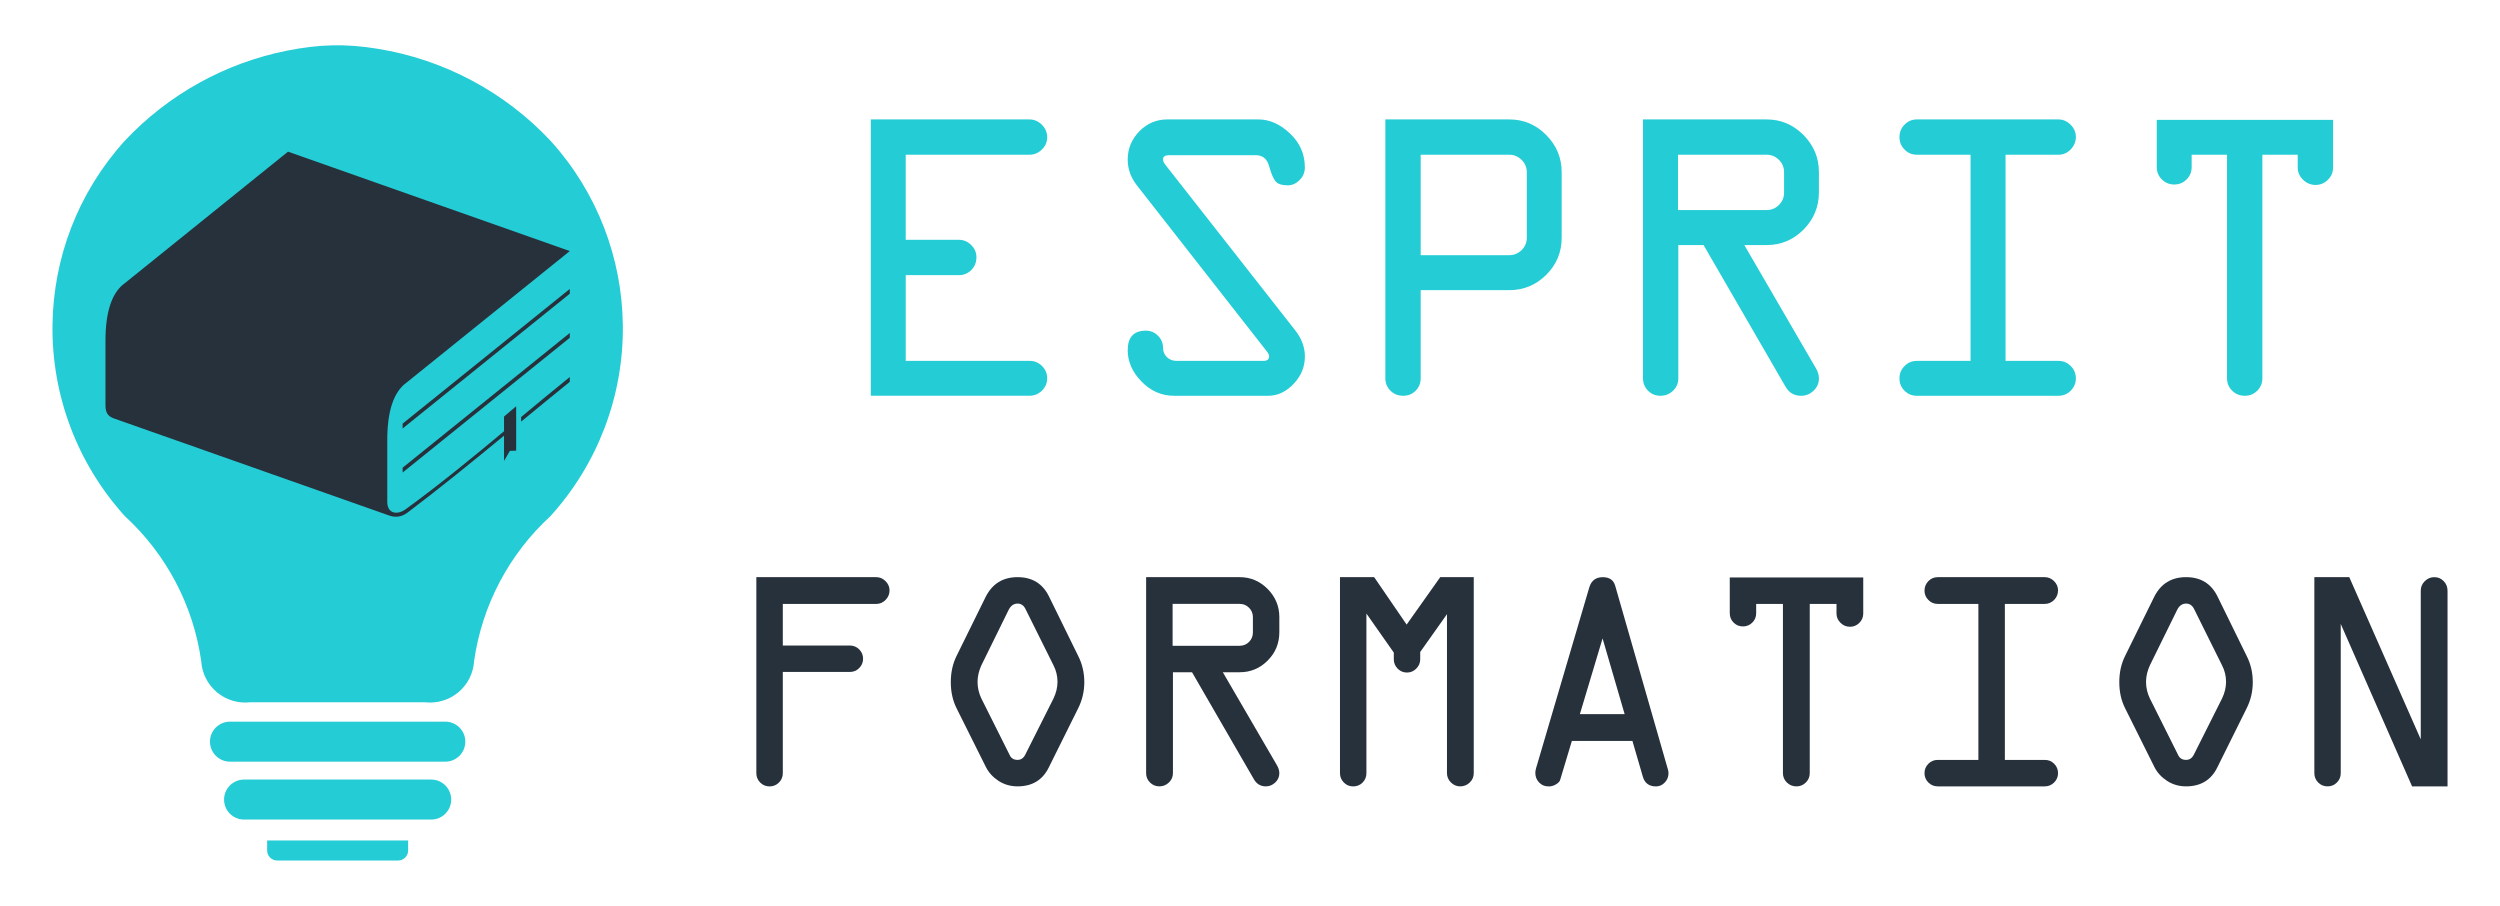 <?xml version="1.0" encoding="utf-8"?>
<!-- Generator: Adobe Illustrator 16.0.0, SVG Export Plug-In . SVG Version: 6.00 Build 0)  -->
<!DOCTYPE svg PUBLIC "-//W3C//DTD SVG 1.1//EN" "http://www.w3.org/Graphics/SVG/1.1/DTD/svg11.dtd">
<svg version="1.1" id="Calque_1" xmlns="http://www.w3.org/2000/svg" xmlns:xlink="http://www.w3.org/1999/xlink" x="0px" y="0px"
	 width="138px" height="50px" viewBox="0 0 138 50" enable-background="new 0 0 138 50" xml:space="preserve">
<g>
	<g>
		<g>
			<path fill="#24CCD5" d="M56.816,8.541h-6.82v4.697h2.94c0.259,0,0.486,0.098,0.675,0.288c0.193,0.19,0.288,0.415,0.288,0.678
				c0,0.273-0.093,0.509-0.28,0.698c-0.188,0.19-0.415,0.287-0.682,0.287h-2.94v4.731h6.842c0.26,0,0.486,0.092,0.679,0.282
				c0.189,0.188,0.286,0.413,0.286,0.684c0,0.266-0.099,0.492-0.293,0.683c-0.197,0.187-0.426,0.277-0.694,0.277h-8.749V6.592h8.749
				c0.268,0,0.498,0.098,0.694,0.292c0.194,0.197,0.293,0.426,0.293,0.692c0,0.264-0.099,0.488-0.293,0.679
				C57.314,8.448,57.084,8.541,56.816,8.541z"/>
			<path fill="#24CCD5" d="M64.442,6.592h5.021c0.613,0,1.195,0.257,1.743,0.775c0.548,0.515,0.822,1.141,0.822,1.876
				c0,0.273-0.099,0.51-0.295,0.699c-0.193,0.194-0.409,0.288-0.648,0.288c-0.328,0-0.555-0.076-0.676-0.224
				c-0.121-0.148-0.239-0.427-0.352-0.831c-0.11-0.406-0.358-0.609-0.741-0.609h-4.773c-0.228,0-0.344,0.073-0.344,0.223
				c-0.005,0.094,0.042,0.202,0.141,0.322l7.172,9.144c0.344,0.445,0.518,0.919,0.518,1.424c0,0.574-0.209,1.079-0.627,1.515
				c-0.416,0.437-0.882,0.653-1.395,0.653h-5.2c-0.687,0-1.288-0.26-1.796-0.786c-0.509-0.522-0.762-1.099-0.762-1.728
				c0-0.72,0.333-1.08,1.008-1.08c0.26,0,0.483,0.096,0.667,0.283c0.184,0.187,0.275,0.41,0.275,0.661
				c0,0.204,0.07,0.378,0.212,0.517c0.143,0.138,0.32,0.207,0.534,0.207h4.798c0.207,0,0.311-0.084,0.311-0.246
				c0.005-0.077-0.042-0.179-0.142-0.299l-7.158-9.147c-0.339-0.435-0.505-0.909-0.505-1.42c0-0.599,0.214-1.116,0.641-1.56
				C63.317,6.812,63.835,6.592,64.442,6.592z"/>
			<path fill="#24CCD5" d="M76.471,20.887V6.592h6.845c0.787,0,1.467,0.287,2.034,0.859c0.57,0.575,0.854,1.26,0.854,2.056v3.617
				c0,0.796-0.282,1.478-0.845,2.04c-0.569,0.568-1.249,0.852-2.043,0.852h-4.894v4.871c0,0.266-0.094,0.492-0.279,0.683
				c-0.188,0.187-0.417,0.277-0.684,0.277c-0.277,0-0.509-0.091-0.702-0.277C76.566,21.379,76.471,21.152,76.471,20.887z
				 M78.422,14.086h4.894c0.257,0,0.482-0.092,0.676-0.278c0.19-0.191,0.288-0.416,0.288-0.684V9.507
				c0-0.267-0.098-0.496-0.288-0.683c-0.193-0.188-0.419-0.283-0.676-0.283h-4.894V14.086z"/>
			<path fill="#24CCD5" d="M90.694,20.887V6.592h6.821c0.787,0,1.467,0.287,2.035,0.859c0.57,0.575,0.854,1.26,0.854,2.056v1.104
				c0,0.802-0.282,1.488-0.847,2.06c-0.567,0.57-1.248,0.856-2.043,0.856h-1.228l3.935,6.771c0.126,0.201,0.183,0.397,0.183,0.598
				c0,0.261-0.101,0.483-0.295,0.674c-0.204,0.187-0.429,0.277-0.681,0.277c-0.386,0.003-0.677-0.167-0.873-0.513l-4.518-7.808
				h-1.394v7.36c0,0.266-0.094,0.492-0.294,0.683c-0.191,0.187-0.427,0.277-0.691,0.277c-0.271,0-0.497-0.091-0.684-0.277
				C90.79,21.379,90.694,21.152,90.694,20.887z M92.625,11.595h4.891c0.267,0,0.491-0.09,0.682-0.281
				c0.188-0.187,0.283-0.413,0.283-0.683V9.507c0-0.267-0.096-0.496-0.283-0.683c-0.19-0.188-0.415-0.283-0.682-0.283h-4.891V11.595
				z"/>
			<path fill="#24CCD5" d="M105.816,6.592h7.805c0.254,0,0.477,0.097,0.67,0.287c0.195,0.189,0.297,0.418,0.297,0.677
				c0,0.267-0.1,0.5-0.287,0.694c-0.193,0.196-0.42,0.291-0.68,0.291h-2.915v11.38h2.915c0.267,0,0.494,0.092,0.683,0.282
				c0.188,0.188,0.284,0.413,0.284,0.684c0,0.266-0.1,0.492-0.287,0.683c-0.193,0.187-0.42,0.277-0.68,0.277h-7.805
				c-0.27,0-0.498-0.091-0.684-0.277c-0.191-0.19-0.281-0.417-0.281-0.683c0-0.271,0.09-0.496,0.281-0.684
				c0.186-0.19,0.414-0.282,0.684-0.282h2.959V8.541h-2.959c-0.27,0-0.498-0.093-0.684-0.286c-0.191-0.19-0.281-0.415-0.281-0.679
				c0-0.272,0.09-0.508,0.281-0.697C105.318,6.688,105.547,6.592,105.816,6.592z"/>
			<path fill="#24CCD5" d="M119.053,9.22V6.615h9.732v2.628c0,0.267-0.096,0.497-0.289,0.684c-0.188,0.187-0.414,0.282-0.675,0.282
				c-0.267,0-0.497-0.097-0.694-0.288c-0.195-0.193-0.293-0.418-0.293-0.678V8.541h-1.951v12.346c0,0.266-0.097,0.492-0.285,0.683
				c-0.191,0.187-0.42,0.277-0.68,0.277c-0.277,0-0.51-0.091-0.697-0.277c-0.193-0.19-0.289-0.417-0.289-0.683V8.541h-1.953V9.22
				c0,0.27-0.092,0.496-0.279,0.683c-0.19,0.188-0.416,0.282-0.684,0.282s-0.494-0.095-0.682-0.282
				C119.144,9.716,119.053,9.489,119.053,9.22z"/>
		</g>
		<g>
			<path fill="#26313C" d="M41.75,42.681V31.859h6.622c0.192,0,0.36,0.073,0.508,0.218c0.147,0.146,0.223,0.316,0.223,0.513
				c0,0.203-0.075,0.379-0.22,0.527c-0.144,0.146-0.314,0.219-0.511,0.219h-5.161v2.297h3.701c0.202,0,0.375,0.07,0.516,0.213
				c0.143,0.143,0.213,0.312,0.213,0.516c0,0.203-0.071,0.373-0.213,0.515c-0.14,0.143-0.313,0.215-0.516,0.215h-3.701v5.59
				c0,0.199-0.072,0.374-0.214,0.515c-0.142,0.142-0.315,0.213-0.517,0.213c-0.203,0-0.375-0.071-0.517-0.213
				C41.822,43.055,41.75,42.88,41.75,42.681z"/>
			<path fill="#26313C" d="M57.905,32.926l1.61,3.28c0.225,0.443,0.339,0.926,0.339,1.45c0,0.509-0.114,0.991-0.339,1.442
				l-1.61,3.24c-0.341,0.714-0.92,1.069-1.736,1.069c-0.39,0-0.737-0.102-1.049-0.301c-0.31-0.205-0.543-0.459-0.7-0.769
				l-1.617-3.24c-0.212-0.425-0.319-0.904-0.319-1.442c0-0.539,0.107-1.021,0.319-1.45l1.617-3.28
				c0.367-0.709,0.948-1.066,1.749-1.066C56.979,31.859,57.558,32.217,57.905,32.926z M55.68,33.659l-1.512,3.074
				c-0.138,0.309-0.207,0.608-0.207,0.907c0,0.314,0.069,0.621,0.207,0.91l1.557,3.11c0.08,0.193,0.229,0.286,0.444,0.286
				c0.184,0,0.327-0.093,0.424-0.286l1.564-3.11c0.145-0.308,0.217-0.611,0.217-0.91c0-0.319-0.072-0.624-0.217-0.907l-1.529-3.074
				c-0.097-0.225-0.252-0.342-0.459-0.342C55.959,33.317,55.797,33.435,55.68,33.659z"/>
			<path fill="#26313C" d="M63.266,42.681V31.859h5.165c0.596,0,1.11,0.218,1.541,0.65c0.431,0.437,0.647,0.952,0.647,1.556v0.833
				c0,0.608-0.212,1.132-0.642,1.563c-0.429,0.432-0.945,0.647-1.546,0.647H67.5l2.982,5.125c0.092,0.153,0.137,0.303,0.137,0.452
				c0,0.196-0.075,0.368-0.225,0.509c-0.153,0.142-0.323,0.213-0.515,0.213c-0.29,0.002-0.51-0.129-0.662-0.389l-3.417-5.91h-1.054
				v5.571c0,0.199-0.073,0.374-0.223,0.515c-0.148,0.142-0.324,0.213-0.525,0.213c-0.202,0-0.375-0.071-0.518-0.213
				C63.338,43.055,63.266,42.88,63.266,42.681z M64.728,35.647h3.703c0.202,0,0.375-0.071,0.516-0.213
				c0.142-0.143,0.213-0.316,0.213-0.517v-0.853c0-0.199-0.071-0.373-0.213-0.516c-0.14-0.142-0.313-0.214-0.516-0.214h-3.703
				V35.647z"/>
			<path fill="#26313C" d="M76.938,36.395v-0.371l-1.512-2.155v8.813c0,0.199-0.07,0.374-0.21,0.515
				c-0.142,0.142-0.317,0.213-0.521,0.213c-0.203,0-0.375-0.071-0.517-0.217c-0.141-0.145-0.211-0.315-0.211-0.511V31.859h1.887
				l1.792,2.618l1.855-2.618h1.85v10.821c0,0.199-0.072,0.374-0.221,0.515c-0.148,0.142-0.324,0.213-0.526,0.213
				c-0.194,0-0.369-0.071-0.513-0.217c-0.146-0.145-0.218-0.315-0.218-0.511v-8.777l-1.477,2.085v0.406
				c0,0.196-0.071,0.367-0.218,0.513c-0.145,0.145-0.313,0.217-0.51,0.217c-0.205,0-0.379-0.072-0.521-0.217
				C77.008,36.762,76.938,36.591,76.938,36.395z"/>
			<path fill="#26313C" d="M84.795,42.393l2.94-9.99c0.116-0.361,0.362-0.543,0.735-0.543c0.364,0,0.594,0.153,0.685,0.462
				l2.911,10.142c0.024,0.074,0.035,0.148,0.035,0.218c0,0.199-0.07,0.374-0.208,0.515c-0.137,0.142-0.298,0.213-0.479,0.213
				c-0.379,0-0.624-0.177-0.727-0.53l-0.577-1.98h-3.343l-0.638,2.122c-0.017,0.094-0.088,0.18-0.219,0.262
				c-0.131,0.086-0.266,0.127-0.421,0.127c-0.216,0-0.393-0.071-0.528-0.217c-0.141-0.145-0.211-0.321-0.211-0.531
				C84.752,42.576,84.765,42.483,84.795,42.393z M88.462,35.24l-1.253,4.18h2.471L88.462,35.24z"/>
			<path fill="#26313C" d="M95.483,33.849v-1.974h7.368v1.993c0,0.2-0.072,0.373-0.217,0.516c-0.145,0.142-0.316,0.214-0.51,0.214
				c-0.207,0-0.383-0.073-0.527-0.218c-0.148-0.145-0.222-0.316-0.222-0.512v-0.532h-1.477v9.345c0,0.199-0.074,0.374-0.218,0.515
				c-0.146,0.142-0.316,0.213-0.511,0.213c-0.211,0-0.387-0.071-0.532-0.213c-0.145-0.141-0.219-0.315-0.219-0.515v-9.345h-1.477
				v0.513c0,0.204-0.07,0.378-0.212,0.516c-0.142,0.143-0.316,0.214-0.517,0.214c-0.204,0-0.376-0.071-0.52-0.214
				C95.554,34.227,95.483,34.053,95.483,33.849z"/>
			<path fill="#26313C" d="M106.967,31.859h5.908c0.189,0,0.359,0.073,0.508,0.218c0.146,0.146,0.221,0.316,0.221,0.513
				c0,0.203-0.073,0.379-0.217,0.527c-0.146,0.146-0.316,0.219-0.512,0.219h-2.207v8.611h2.207c0.204,0,0.373,0.07,0.515,0.212
				c0.141,0.145,0.214,0.316,0.214,0.521c0,0.199-0.073,0.374-0.217,0.515c-0.146,0.142-0.316,0.213-0.512,0.213h-5.908
				c-0.205,0-0.38-0.071-0.521-0.213c-0.142-0.141-0.214-0.315-0.214-0.515c0-0.205,0.072-0.377,0.214-0.521
				c0.141-0.142,0.315-0.212,0.521-0.212h2.239v-8.611h-2.239c-0.205,0-0.38-0.071-0.521-0.217c-0.142-0.143-0.214-0.316-0.214-0.51
				c0-0.211,0.072-0.387,0.214-0.532C106.587,31.933,106.762,31.859,106.967,31.859z"/>
			<path fill="#26313C" d="M122.407,32.926l1.608,3.28c0.226,0.443,0.338,0.926,0.338,1.45c0,0.509-0.112,0.991-0.338,1.442
				l-1.608,3.24c-0.339,0.714-0.923,1.069-1.735,1.069c-0.392,0-0.74-0.102-1.047-0.301c-0.313-0.205-0.549-0.459-0.703-0.769
				l-1.615-3.24c-0.215-0.425-0.322-0.904-0.322-1.442c0-0.539,0.107-1.021,0.322-1.45l1.615-3.28
				c0.363-0.709,0.945-1.066,1.75-1.066C121.48,31.859,122.059,32.217,122.407,32.926z M120.182,33.659l-1.512,3.074
				c-0.139,0.309-0.209,0.608-0.209,0.907c0,0.314,0.07,0.621,0.209,0.91l1.555,3.11c0.084,0.193,0.23,0.286,0.447,0.286
				c0.184,0,0.326-0.093,0.426-0.286l1.562-3.11c0.146-0.308,0.218-0.611,0.218-0.91c0-0.319-0.072-0.624-0.218-0.907l-1.526-3.074
				c-0.1-0.225-0.252-0.342-0.461-0.342C120.461,33.317,120.297,33.435,120.182,33.659z"/>
			<path fill="#26313C" d="M135.104,32.609v10.799h-1.957l-3.938-8.967v8.239c0,0.199-0.07,0.374-0.212,0.515
				c-0.143,0.142-0.311,0.213-0.514,0.213c-0.207,0-0.376-0.071-0.518-0.213c-0.141-0.141-0.213-0.315-0.213-0.515V31.859h1.928
				l3.946,8.952v-8.202c0-0.206,0.073-0.382,0.22-0.527c0.148-0.148,0.324-0.223,0.527-0.223c0.205,0,0.375,0.073,0.518,0.218
				C135.033,32.223,135.104,32.398,135.104,32.609z"/>
		</g>
	</g>
	<g>
		<g>
			<g>
				<defs>
					<path id="SVGID_3_" d="M15.298,47.5c-0.303,0-0.552-0.248-0.552-0.552v-0.553h7.783v0.553c0,0.304-0.249,0.552-0.552,0.552
						H15.298L15.298,47.5z M23.802,45.24c0.61,0,1.104-0.493,1.104-1.104c0-0.61-0.494-1.104-1.104-1.104c-3.442,0-6.886,0-10.328,0
						c-0.61,0-1.105,0.493-1.105,1.104c0,0.611,0.495,1.104,1.105,1.104C16.916,45.24,20.36,45.24,23.802,45.24L23.802,45.24z
						 M20.831,2.69c3.639,0.585,7.005,2.36,9.556,5.079c2.615,2.886,3.945,6.516,3.993,10.158l0,0
						c0.053,3.907-1.38,7.677-3.993,10.561c-2.29,2.099-3.779,4.925-4.217,8c-0.039,0.669-0.353,1.291-0.865,1.723
						c-0.514,0.43-1.181,0.63-1.846,0.554h-9.641c-0.665,0.076-1.333-0.124-1.846-0.554c-0.514-0.432-0.826-1.054-0.865-1.723
						c-0.438-3.075-1.928-5.901-4.217-8c-2.612-2.884-4.046-6.653-3.992-10.561l0,0c0.047-3.643,1.377-7.272,3.992-10.158
						c2.409-2.565,5.546-4.294,8.954-4.973C17.609,2.445,19.058,2.401,20.831,2.69L20.831,2.69z M24.58,42.044
						c0.61,0,1.105-0.494,1.105-1.106c0-0.607-0.495-1.103-1.105-1.103H12.696c-0.61,0-1.105,0.495-1.105,1.103
						c0,0.612,0.495,1.106,1.105,1.106H24.58z"/>
				</defs>
				<use xlink:href="#SVGID_3_"  overflow="visible" fill="#24CCD5"/>
				<clipPath id="SVGID_2_">
					<use xlink:href="#SVGID_3_"  overflow="visible"/>
				</clipPath>
			</g>
		</g>
		<path fill-rule="evenodd" clip-rule="evenodd" fill="#26313C" d="M31.426,15.971c-3.067,2.472-6.134,4.943-9.202,7.414v0.267
			l0.081-0.064c3.049-2.458,6.099-4.916,9.147-7.374v-0.265L31.426,15.971L31.426,15.971z M27.823,22.994l0.669-0.569v0.824v0.25
			v1.376l-0.347,0.014l-0.323,0.556v-1.396c-1.755,1.444-3.518,2.881-5.331,4.249c-0.36,0.272-0.718,0.27-1.056,0.142L9.812,24.339
			H9.81l-3.52-1.241c-0.375-0.132-0.47-0.354-0.468-0.773v-3.478c-0.005-1.638,0.354-2.713,1.08-3.225c0,0,2.999-2.416,8.996-7.25
			l4.548,1.604l0.251,0.089l2.611,0.921l0.224,0.079l0.439,0.155l0.217,0.076l0.214,0.076l1.033,0.364l0,0l6.017,2.123
			c-5.996,4.831-8.995,7.248-8.995,7.248c-0.726,0.513-1.086,1.587-1.08,3.226v3.381c0.007,0.636,0.541,0.741,1.028,0.387
			c1.864-1.355,3.645-2.818,5.417-4.295V22.994L27.823,22.994z M28.765,23.274v-0.252c0.882-0.735,1.767-1.47,2.661-2.189
			l0.027-0.022v0.266C30.552,21.803,29.659,22.538,28.765,23.274L28.765,23.274z M31.426,18.401l0.027-0.022v0.266
			c-3.049,2.458-6.099,4.915-9.147,7.373l-0.081,0.065v-0.267C25.292,23.346,28.358,20.874,31.426,18.401z"/>
	</g>
</g>
</svg>
